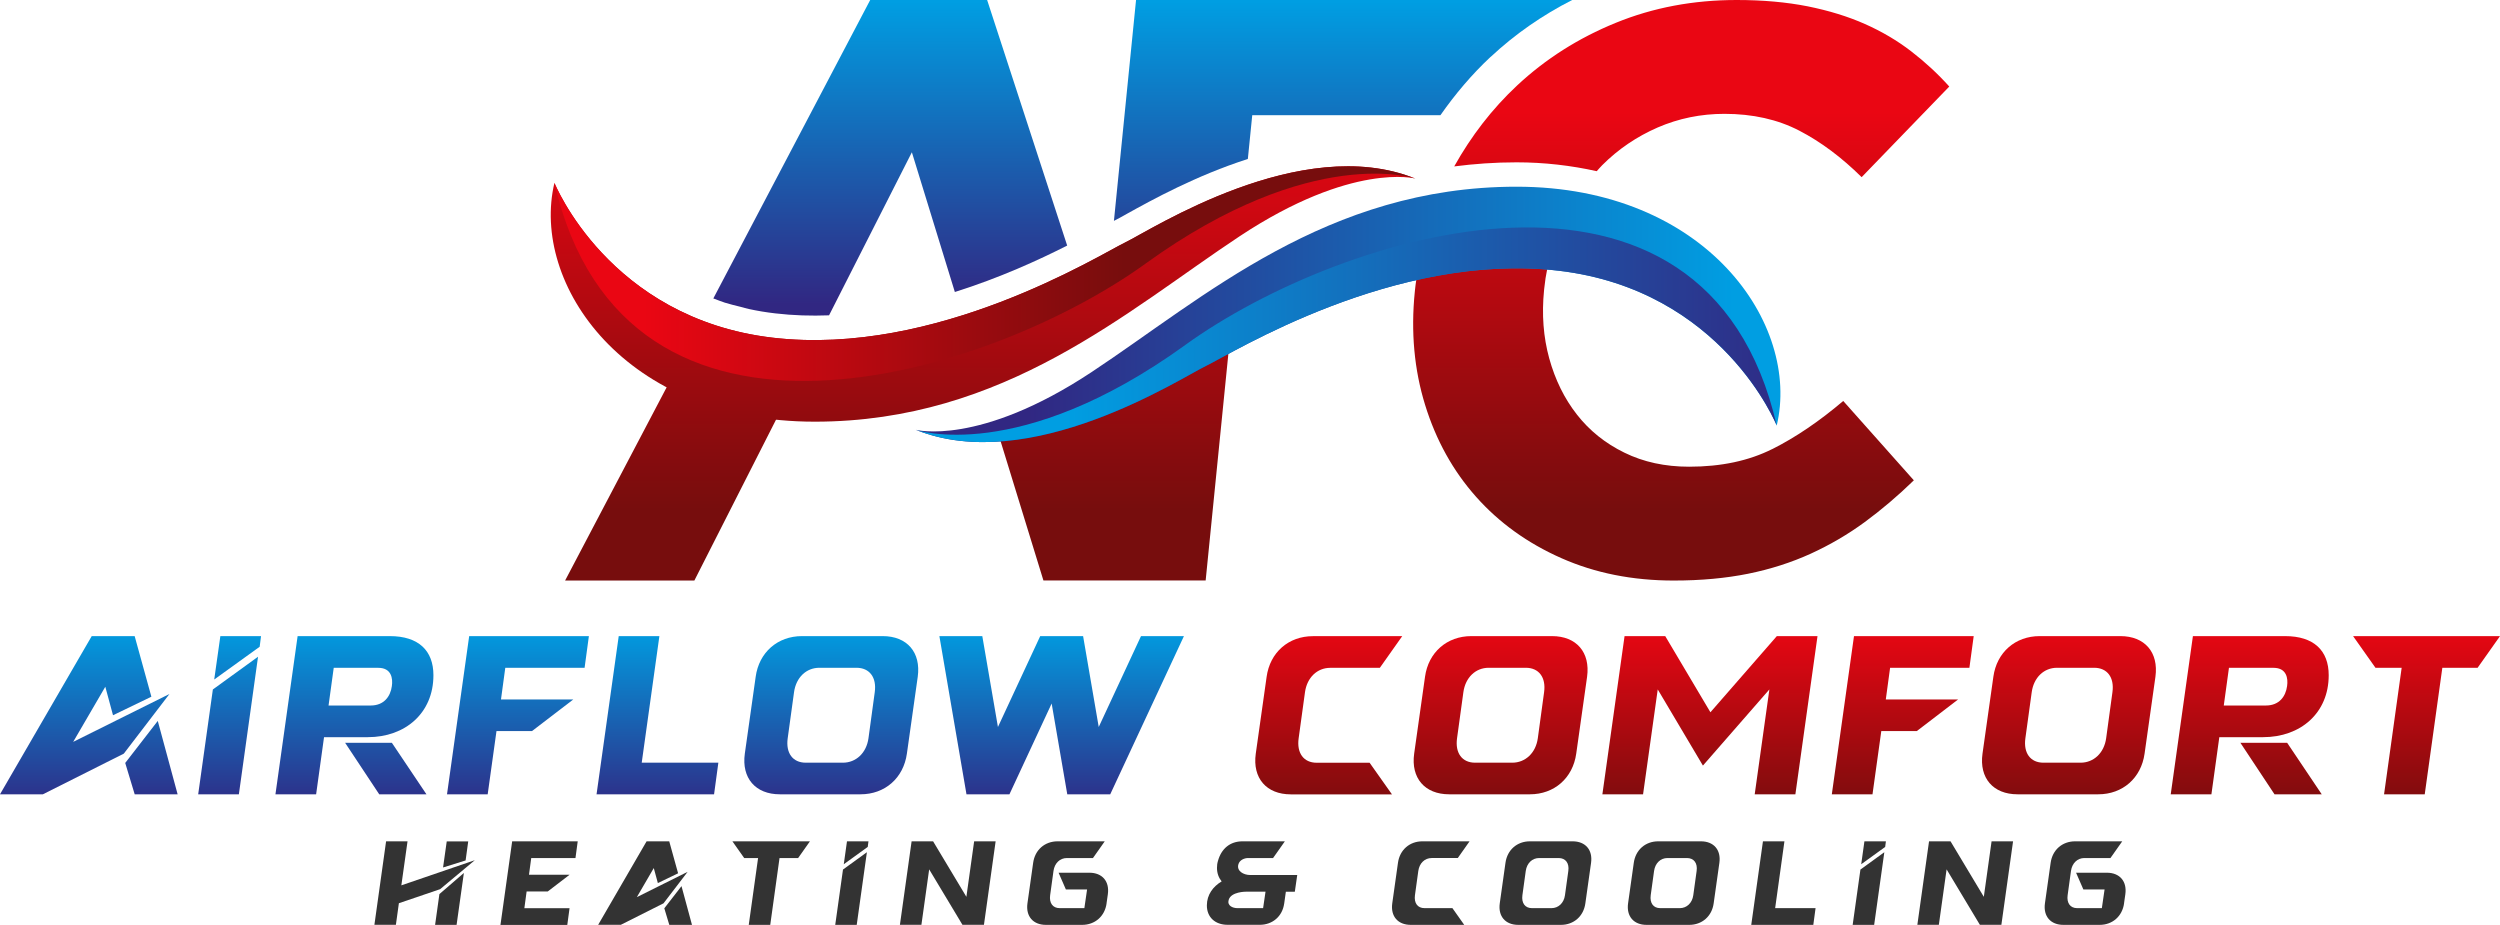 <?xml version="1.0" encoding="UTF-8"?>
<svg id="Layer_2" data-name="Layer 2" xmlns="http://www.w3.org/2000/svg" xmlns:xlink="http://www.w3.org/1999/xlink" viewBox="0 0 476.96 176.45">
  <defs>
    <style>
      .cls-1 {
        fill: #333;
      }

      .cls-1, .cls-2, .cls-3, .cls-4, .cls-5, .cls-6, .cls-7, .cls-8, .cls-9, .cls-10, .cls-11, .cls-12, .cls-13, .cls-14, .cls-15, .cls-16, .cls-17, .cls-18, .cls-19, .cls-20, .cls-21, .cls-22, .cls-23, .cls-24, .cls-25 {
        stroke-width: 0px;
      }

      .cls-2 {
        fill: url(#linear-gradient);
      }

      .cls-3 {
        fill: url(#linear-gradient-11);
      }

      .cls-4 {
        fill: url(#linear-gradient-12);
      }

      .cls-5 {
        fill: url(#linear-gradient-13);
      }

      .cls-6 {
        fill: url(#linear-gradient-10);
      }

      .cls-7 {
        fill: url(#linear-gradient-17);
      }

      .cls-8 {
        fill: url(#linear-gradient-16);
      }

      .cls-9 {
        fill: url(#linear-gradient-19);
      }

      .cls-10 {
        fill: url(#linear-gradient-15);
      }

      .cls-11 {
        fill: url(#linear-gradient-23);
      }

      .cls-12 {
        fill: url(#linear-gradient-21);
      }

      .cls-13 {
        fill: url(#linear-gradient-18);
      }

      .cls-14 {
        fill: url(#linear-gradient-14);
      }

      .cls-15 {
        fill: url(#linear-gradient-22);
      }

      .cls-16 {
        fill: url(#linear-gradient-20);
      }

      .cls-17 {
        fill: url(#linear-gradient-24);
      }

      .cls-18 {
        fill: url(#linear-gradient-4);
      }

      .cls-19 {
        fill: url(#linear-gradient-2);
      }

      .cls-20 {
        fill: url(#linear-gradient-3);
      }

      .cls-21 {
        fill: url(#linear-gradient-8);
      }

      .cls-22 {
        fill: url(#linear-gradient-9);
      }

      .cls-23 {
        fill: url(#linear-gradient-7);
      }

      .cls-24 {
        fill: url(#linear-gradient-5);
      }

      .cls-25 {
        fill: url(#linear-gradient-6);
      }
    </style>
    <linearGradient id="linear-gradient" x1="16.95" y1="119.46" x2="16.95" y2="155.18" gradientUnits="userSpaceOnUse">
      <stop offset="0" stop-color="#009ee2"/>
      <stop offset="1" stop-color="#312782"/>
    </linearGradient>
    <linearGradient id="linear-gradient-2" x1="43.8" x2="43.8" y2="155.18" xlink:href="#linear-gradient"/>
    <linearGradient id="linear-gradient-3" x1="67.63" y1="119.46" x2="67.63" y2="155.18" xlink:href="#linear-gradient"/>
    <linearGradient id="linear-gradient-4" x1="98.82" x2="98.82" y2="155.18" xlink:href="#linear-gradient"/>
    <linearGradient id="linear-gradient-5" x1="125.44" y1="119.46" x2="125.44" y2="155.18" xlink:href="#linear-gradient"/>
    <linearGradient id="linear-gradient-6" x1="158.59" y1="119.46" x2="158.59" y2="155.18" xlink:href="#linear-gradient"/>
    <linearGradient id="linear-gradient-7" x1="202.55" y1="119.46" x2="202.55" y2="155.18" xlink:href="#linear-gradient"/>
    <linearGradient id="linear-gradient-8" x1="253.5" y1="119.46" x2="253.5" y2="155.18" gradientUnits="userSpaceOnUse">
      <stop offset="0" stop-color="#ea0613"/>
      <stop offset="1" stop-color="#770d0d"/>
    </linearGradient>
    <linearGradient id="linear-gradient-9" x1="286.29" y1="119.46" x2="286.29" y2="155.18" xlink:href="#linear-gradient-8"/>
    <linearGradient id="linear-gradient-10" x1="326.24" y1="119.46" x2="326.24" y2="155.18" xlink:href="#linear-gradient-8"/>
    <linearGradient id="linear-gradient-11" x1="363.01" y1="119.46" x2="363.01" y2="155.18" xlink:href="#linear-gradient-8"/>
    <linearGradient id="linear-gradient-12" x1="394.72" y1="119.46" x2="394.72" y2="155.18" xlink:href="#linear-gradient-8"/>
    <linearGradient id="linear-gradient-13" x1="429.21" y1="119.46" x2="429.21" y2="155.18" xlink:href="#linear-gradient-8"/>
    <linearGradient id="linear-gradient-14" x1="462.95" y1="119.46" x2="462.95" y2="155.18" xlink:href="#linear-gradient-8"/>
    <linearGradient id="linear-gradient-15" x1="128.53" y1="21.42" x2="128.53" y2="97.17" xlink:href="#linear-gradient-8"/>
    <linearGradient id="linear-gradient-16" x1="324.67" y1="21.42" x2="324.67" y2="97.17" xlink:href="#linear-gradient-8"/>
    <linearGradient id="linear-gradient-17" x1="317.37" y1="21.42" x2="317.37" y2="97.17" xlink:href="#linear-gradient-8"/>
    <linearGradient id="linear-gradient-18" x1="212.67" y1="21.42" x2="212.67" y2="97.17" xlink:href="#linear-gradient-8"/>
    <linearGradient id="linear-gradient-19" x1="187.55" y1="21.42" x2="187.55" y2="97.17" xlink:href="#linear-gradient-8"/>
    <linearGradient id="linear-gradient-20" x1="169.84" y1=".29" x2="169.84" y2="58.13" xlink:href="#linear-gradient"/>
    <linearGradient id="linear-gradient-21" x1="256.24" y1=".29" x2="256.24" y2="58.13" xlink:href="#linear-gradient"/>
    <linearGradient id="linear-gradient-22" x1="330.8" y1="59.98" x2="195.94" y2="59.98" xlink:href="#linear-gradient"/>
    <linearGradient id="linear-gradient-23" x1="203.39" y1="63.87" x2="344.82" y2="63.87" xlink:href="#linear-gradient"/>
    <linearGradient id="linear-gradient-24" x1="122.93" y1="52.2" x2="214.41" y2="52.2" xlink:href="#linear-gradient-8"/>
  </defs>
  <g id="Layer_1-2" data-name="Layer 1">
    <g>
      <g>
        <g>
          <path class="cls-2" d="M21.56,136.45l-1.47-5.43-6.13,10.52,18.37-9.14-8.71,11.38-15.44,7.76H0l17.5-30.18h8.19l3.19,11.56-7.33,3.54ZM25.7,151.55l-1.81-5.99,6.21-8.02,3.79,14.01h-8.19Z"/>
          <path class="cls-19" d="M40.61,131.54l8.62-6.25-3.66,26.26h-7.76l2.8-20.01ZM40.87,129.64l1.17-8.28h7.76l-.26,2.03-8.67,6.25Z"/>
          <path class="cls-20" d="M56.78,121.36h17.59c5.48,0,8.32,2.76,8.32,7.46,0,7.24-5.39,11.82-12.51,11.82h-8.36l-1.51,10.91h-7.76l4.23-30.18ZM70.71,134.6c2.59,0,3.79-1.77,4.05-3.7.22-1.47-.08-3.49-2.59-3.49h-8.5l-.99,7.2h8.02ZM74.76,141.71l6.6,9.83h-9.01l-6.51-9.83h8.92Z"/>
          <path class="cls-18" d="M89.5,121.36h22.85l-.82,6.04h-15.13l-.82,6.04h13.8l-7.89,6.04h-6.77l-1.68,12.07h-7.76l4.23-30.18Z"/>
          <path class="cls-24" d="M118.04,121.36h7.76l-3.37,24.15h14.62l-.82,6.04h-22.42l4.23-30.18Z"/>
          <path class="cls-25" d="M144.17,129.12c.64-4.66,4.18-7.76,8.84-7.76h15.39c4.66,0,7.33,3.1,6.69,7.76l-2.07,14.66c-.65,4.66-4.18,7.76-8.84,7.76h-15.4c-4.65,0-7.33-3.1-6.68-7.76l2.07-14.66ZM153.74,145.51h7.07c2.5,0,4.49-1.85,4.88-4.66l1.2-8.8c.39-2.8-.99-4.65-3.49-4.65h-7.08c-2.5,0-4.44,1.85-4.83,4.65l-1.21,8.8c-.39,2.81.95,4.66,3.45,4.66Z"/>
          <path class="cls-23" d="M209.62,138.7l8.06-17.33h8.19l-14.06,30.18h-8.19l-2.98-17.33-8.06,17.33h-8.19l-5.17-30.18h8.19l2.98,17.33,8.06-17.33h8.19l2.98,17.33Z"/>
          <path class="cls-21" d="M246.26,151.55c-4.65,0-7.33-3.1-6.68-7.76l2.07-14.66c.64-4.66,4.18-7.76,8.84-7.76h17.03l-4.27,6.04h-9.45c-2.5,0-4.44,1.85-4.83,4.65l-1.21,8.8c-.39,2.81.95,4.66,3.45,4.66h10.09l4.27,6.04h-19.32Z"/>
          <path class="cls-22" d="M271.87,129.12c.64-4.66,4.18-7.76,8.84-7.76h15.39c4.66,0,7.33,3.1,6.69,7.76l-2.07,14.66c-.65,4.66-4.18,7.76-8.84,7.76h-15.4c-4.65,0-7.33-3.1-6.68-7.76l2.07-14.66ZM281.44,145.51h7.07c2.5,0,4.49-1.85,4.88-4.66l1.2-8.8c.39-2.8-.99-4.65-3.49-4.65h-7.08c-2.5,0-4.44,1.85-4.83,4.65l-1.21,8.8c-.39,2.81.95,4.66,3.45,4.66Z"/>
          <path class="cls-6" d="M309.94,121.36h7.76l8.62,14.53,12.67-14.53h7.76l-4.22,30.18h-7.76l2.8-20.01-12.68,14.53-8.62-14.53-2.8,20.01h-7.76l4.23-30.18Z"/>
          <path class="cls-3" d="M353.7,121.36h22.85l-.82,6.04h-15.13l-.82,6.04h13.8l-7.89,6.04h-6.77l-1.68,12.07h-7.76l4.23-30.18Z"/>
          <path class="cls-4" d="M380.3,129.12c.64-4.66,4.18-7.76,8.84-7.76h15.39c4.66,0,7.33,3.1,6.69,7.76l-2.07,14.66c-.65,4.66-4.18,7.76-8.84,7.76h-15.4c-4.65,0-7.33-3.1-6.68-7.76l2.07-14.66ZM389.87,145.51h7.07c2.5,0,4.49-1.85,4.88-4.66l1.2-8.8c.39-2.8-.99-4.65-3.49-4.65h-7.08c-2.5,0-4.44,1.85-4.83,4.65l-1.21,8.8c-.39,2.81.95,4.66,3.45,4.66Z"/>
          <path class="cls-5" d="M418.37,121.36h17.59c5.48,0,8.32,2.76,8.32,7.46,0,7.24-5.39,11.82-12.51,11.82h-8.36l-1.51,10.91h-7.76l4.23-30.18ZM432.29,134.6c2.59,0,3.79-1.77,4.05-3.7.22-1.47-.08-3.49-2.59-3.49h-8.5l-.99,7.2h8.02ZM436.35,141.71l6.6,9.83h-9.01l-6.51-9.83h8.92Z"/>
          <path class="cls-14" d="M458.2,127.4h-5l-4.27-6.04h28.03l-4.27,6.04h-6.73l-3.36,24.15h-7.76l3.36-24.15Z"/>
        </g>
        <g>
          <path class="cls-1" d="M73.65,160.51h4.1l-1.18,8.4,14.02-4.8-6.62,5.53-7.87,2.68-.57,4.12h-4.1l2.23-15.93ZM83.83,170.58l4.67-4.03-1.39,9.9h-4.1l.82-5.87ZM84.53,165.5l.7-4.98h4.1l-.5,3.64-4.3,1.34Z"/>
          <path class="cls-1" d="M97.7,160.51h12.52l-.43,3.19h-8.44l-.43,3.19h7.74l-4.16,3.19h-4.03l-.43,3.19h8.62l-.43,3.19h-12.75l2.23-15.93Z"/>
          <path class="cls-1" d="M125.51,168.48l-.78-2.87-3.23,5.55,9.69-4.83-4.6,6.01-8.15,4.1h-4.32l9.24-15.93h4.32l1.69,6.1-3.87,1.87ZM127.69,176.45l-.95-3.16,3.28-4.23,2,7.39h-4.32Z"/>
          <path class="cls-1" d="M144.62,163.7h-2.64l-2.25-3.19h14.79l-2.25,3.19h-3.55l-1.77,12.75h-4.1l1.78-12.75Z"/>
          <path class="cls-1" d="M160.84,165.89l4.55-3.3-1.94,13.86h-4.1l1.48-10.56ZM160.98,164.88l.61-4.37h4.1l-.14,1.07-4.57,3.3Z"/>
          <path class="cls-1" d="M173.92,160.51h4.1l6.35,10.59,1.48-10.59h4.1l-2.23,15.93h-4.1l-6.35-10.58-1.48,10.58h-4.1l2.23-15.93Z"/>
          <path class="cls-1" d="M211.12,172.35c-.34,2.46-2.21,4.1-4.67,4.1h-6.9c-2.46,0-3.87-1.64-3.53-4.1l1.09-7.74c.34-2.46,2.21-4.1,4.67-4.1h8.99l-2.25,3.19h-4.98c-1.32,0-2.34.98-2.55,2.46l-.64,4.64c-.2,1.48.5,2.46,1.82,2.46h4.71l.52-3.57h-4.05l-1.39-3.19h5.87c2.46,0,3.87,1.64,3.53,4.1l-.25,1.75Z"/>
          <path class="cls-1" d="M245,172.39c-.34,2.43-2.21,4.05-4.67,4.05h-6.1c-2.46,0-3.98-1.5-3.98-3.69,0-2.05,1.18-3.62,2.82-4.59-.57-.71-.89-1.57-.89-2.57,0-.43.04-.86.18-1.32.64-2.34,2.3-3.76,4.69-3.76h8.08l-2.25,3.19h-4.76c-.73,0-1.64.39-1.86,1.21-.36,1.25.95,2.03,2.28,2.03h8.95l-.46,3.19h-1.71l-.32,2.28ZM237.71,170.12s-2.85-.02-3.3,1.57c-.32,1.09.75,1.57,1.68,1.57h4.89l.46-3.14h-3.73Z"/>
          <path class="cls-1" d="M269.15,176.45c-2.46,0-3.87-1.64-3.53-4.1l1.09-7.74c.34-2.46,2.21-4.1,4.67-4.1h8.99l-2.25,3.19h-4.98c-1.32,0-2.34.98-2.55,2.46l-.64,4.64c-.2,1.48.5,2.46,1.82,2.46h5.33l2.25,3.19h-10.2Z"/>
          <path class="cls-1" d="M287.22,164.61c.34-2.46,2.21-4.1,4.67-4.1h8.13c2.46,0,3.87,1.64,3.53,4.1l-1.09,7.74c-.34,2.46-2.21,4.1-4.67,4.1h-8.13c-2.46,0-3.87-1.64-3.53-4.1l1.09-7.74ZM292.27,173.26h3.73c1.32,0,2.37-.98,2.57-2.46l.64-4.64c.21-1.48-.52-2.46-1.84-2.46h-3.73c-1.32,0-2.34.98-2.55,2.46l-.64,4.64c-.2,1.48.5,2.46,1.82,2.46Z"/>
          <path class="cls-1" d="M311.7,164.61c.34-2.46,2.21-4.1,4.67-4.1h8.13c2.46,0,3.87,1.64,3.53,4.1l-1.09,7.74c-.34,2.46-2.21,4.1-4.67,4.1h-8.13c-2.46,0-3.87-1.64-3.53-4.1l1.09-7.74ZM316.75,173.26h3.73c1.32,0,2.37-.98,2.57-2.46l.64-4.64c.21-1.48-.52-2.46-1.84-2.46h-3.73c-1.32,0-2.34.98-2.55,2.46l-.64,4.64c-.2,1.48.5,2.46,1.82,2.46Z"/>
          <path class="cls-1" d="M336.34,160.51h4.1l-1.77,12.75h7.71l-.43,3.19h-11.84l2.23-15.93Z"/>
          <path class="cls-1" d="M354.95,165.89l4.55-3.3-1.94,13.86h-4.1l1.48-10.56ZM355.09,164.88l.61-4.37h4.1l-.14,1.07-4.57,3.3Z"/>
          <path class="cls-1" d="M368.03,160.51h4.1l6.35,10.59,1.48-10.59h4.1l-2.23,15.93h-4.1l-6.35-10.58-1.48,10.58h-4.1l2.23-15.93Z"/>
          <path class="cls-1" d="M405.24,172.35c-.34,2.46-2.21,4.1-4.67,4.1h-6.9c-2.46,0-3.87-1.64-3.53-4.1l1.09-7.74c.34-2.46,2.21-4.1,4.67-4.1h8.99l-2.25,3.19h-4.98c-1.32,0-2.34.98-2.55,2.46l-.64,4.64c-.2,1.48.5,2.46,1.82,2.46h4.71l.52-3.57h-4.05l-1.39-3.19h5.87c2.46,0,3.87,1.64,3.53,4.1l-.25,1.75Z"/>
        </g>
      </g>
      <g>
        <g>
          <g>
            <path class="cls-10" d="M139.37,74.96c-.84-.25-1.71-.55-2.49-.68h-.03c-2.65-1.23-5.31-2.46-8.04-3.48l-21,39.96h24.66l16.78-33.05c-1.19-.6-2.45-1.12-3.78-1.54-1.96-.62-4.03-.96-6.1-1.21Z"/>
            <g>
              <path class="cls-8" d="M277.44,31.75c3.81-.49,7.75-.78,11.89-.78,5.33,0,10.44.61,15.3,1.69.35-.38.68-.78,1.05-1.15,3.06-3.06,6.59-5.45,10.58-7.19,4-1.73,8.24-2.6,12.73-2.6,5.4,0,10.17,1.07,14.29,3.21,4.12,2.14,8.08,5.1,11.89,8.87l16.72-17.29c-2.2-2.45-4.63-4.69-7.28-6.73-2.65-2.04-5.59-3.77-8.81-5.2-3.22-1.43-6.86-2.55-10.91-3.37C340.85.41,336.32,0,331.33,0c-8.26,0-15.96,1.45-23.08,4.36-7.13,2.91-13.39,6.89-18.79,11.93-4.81,4.49-8.78,9.67-12.02,15.46Z"/>
              <path class="cls-7" d="M338.12,85.67c-4.46,2.24-9.75,3.37-15.86,3.37-4.59,0-8.71-.89-12.35-2.68-3.65-1.78-6.67-4.21-9.06-7.27-2.4-3.06-4.15-6.63-5.28-10.71-1.12-4.08-1.45-8.41-.99-13l.03-.3c.27-2.68.82-5.25,1.59-7.74-2.86-1.38-6.24-2.18-10.13-2.18-6.69,0-11.85,2.38-15.51,6.03-.23,1.38-.47,2.77-.61,4.19l-.03.31c-.77,7.65-.11,14.84,1.97,21.57,2.08,6.73,5.32,12.57,9.72,17.52,4.4,4.95,9.82,8.85,16.26,11.7,6.45,2.86,13.6,4.28,21.45,4.28,5.2,0,9.93-.44,14.2-1.3,4.27-.87,8.24-2.14,11.93-3.82,3.69-1.69,7.13-3.7,10.32-6.04,3.19-2.35,6.31-4.99,9.36-7.96l-13.47-15.14c-4.57,3.88-9.08,6.94-13.54,9.18Z"/>
            </g>
            <path class="cls-13" d="M210.58,74.71c-2.98,1.67-5.98,3.26-9.05,4.76-1.31.64-6.95,1.93-3.01,1.73-2.8.14-5.49.76-8,1.75l8.55,27.8h25.3s5.65,0,5.65,0l4.81-48c-1.67.44-3.34,1-4.96,1.72-6.68,2.97-12.91,6.66-19.27,10.23Z"/>
          </g>
          <path class="cls-9" d="M105.78,34.88s10.34,25.85,41.6,29.54c31.26,3.69,62.38-15.79,67.29-18.16,4.91-2.37,33.52-20.99,55.36-12.19,0,0-12.02-3.22-33.52,11-21.5,14.22-44.86,35.38-81.09,35.38-36.23,0-54.24-26.31-49.64-45.58Z"/>
        </g>
        <g>
          <path class="cls-16" d="M188.33,0h-22.31l-29.93,56.94c.09.03.18.07.28.1.64.23,1.24.49,1.91.7.97.31,2.02.55,3.05.81.53.13,1.02.3,1.57.41,1.61.35,3.28.63,5.03.83,3.42.4,6.84.5,10.24.37l15.8-31.11,8.2,26.66c8.54-2.69,15.99-6.1,21.43-8.86L188.33,0Z"/>
          <path class="cls-12" d="M284.39,10.86c4.61-4.31,9.83-7.94,15.56-10.86h-83.21l-4.22,42.14s.1-.05.13-.07c.52-.25,1.32-.7,2.37-1.29,4.69-2.6,13.15-7.28,23.05-10.45l.84-8.35h35.9c2.82-4.03,5.99-7.78,9.58-11.14Z"/>
        </g>
        <path class="cls-15" d="M338.97,81.19s-10.34-25.85-41.6-29.54c-31.26-3.69-62.38,15.79-67.29,18.16-4.91,2.37-33.52,20.99-55.36,12.19,0,0,12.02,3.22,33.52-11,21.5-14.22,44.86-35.38,81.09-35.38,36.23,0,54.24,26.31,49.64,45.58Z"/>
        <path class="cls-11" d="M226.15,65.8c29.66-21.41,99.33-43.35,112.82,15.39,0,0-10.34-25.85-41.6-29.54-31.26-3.69-62.38,15.79-67.29,18.16-4.91,2.37-33.52,20.99-55.36,12.19,0,0,19.56,6.81,51.44-16.2Z"/>
        <path class="cls-17" d="M218.59,50.27c-29.66,21.41-99.33,43.35-112.82-15.39,0,0,10.34,25.85,41.6,29.54,31.26,3.69,62.38-15.79,67.29-18.16s33.52-20.99,55.36-12.19c0,0-19.56-6.81-51.44,16.2Z"/>
      </g>
    </g>
  </g>
</svg>